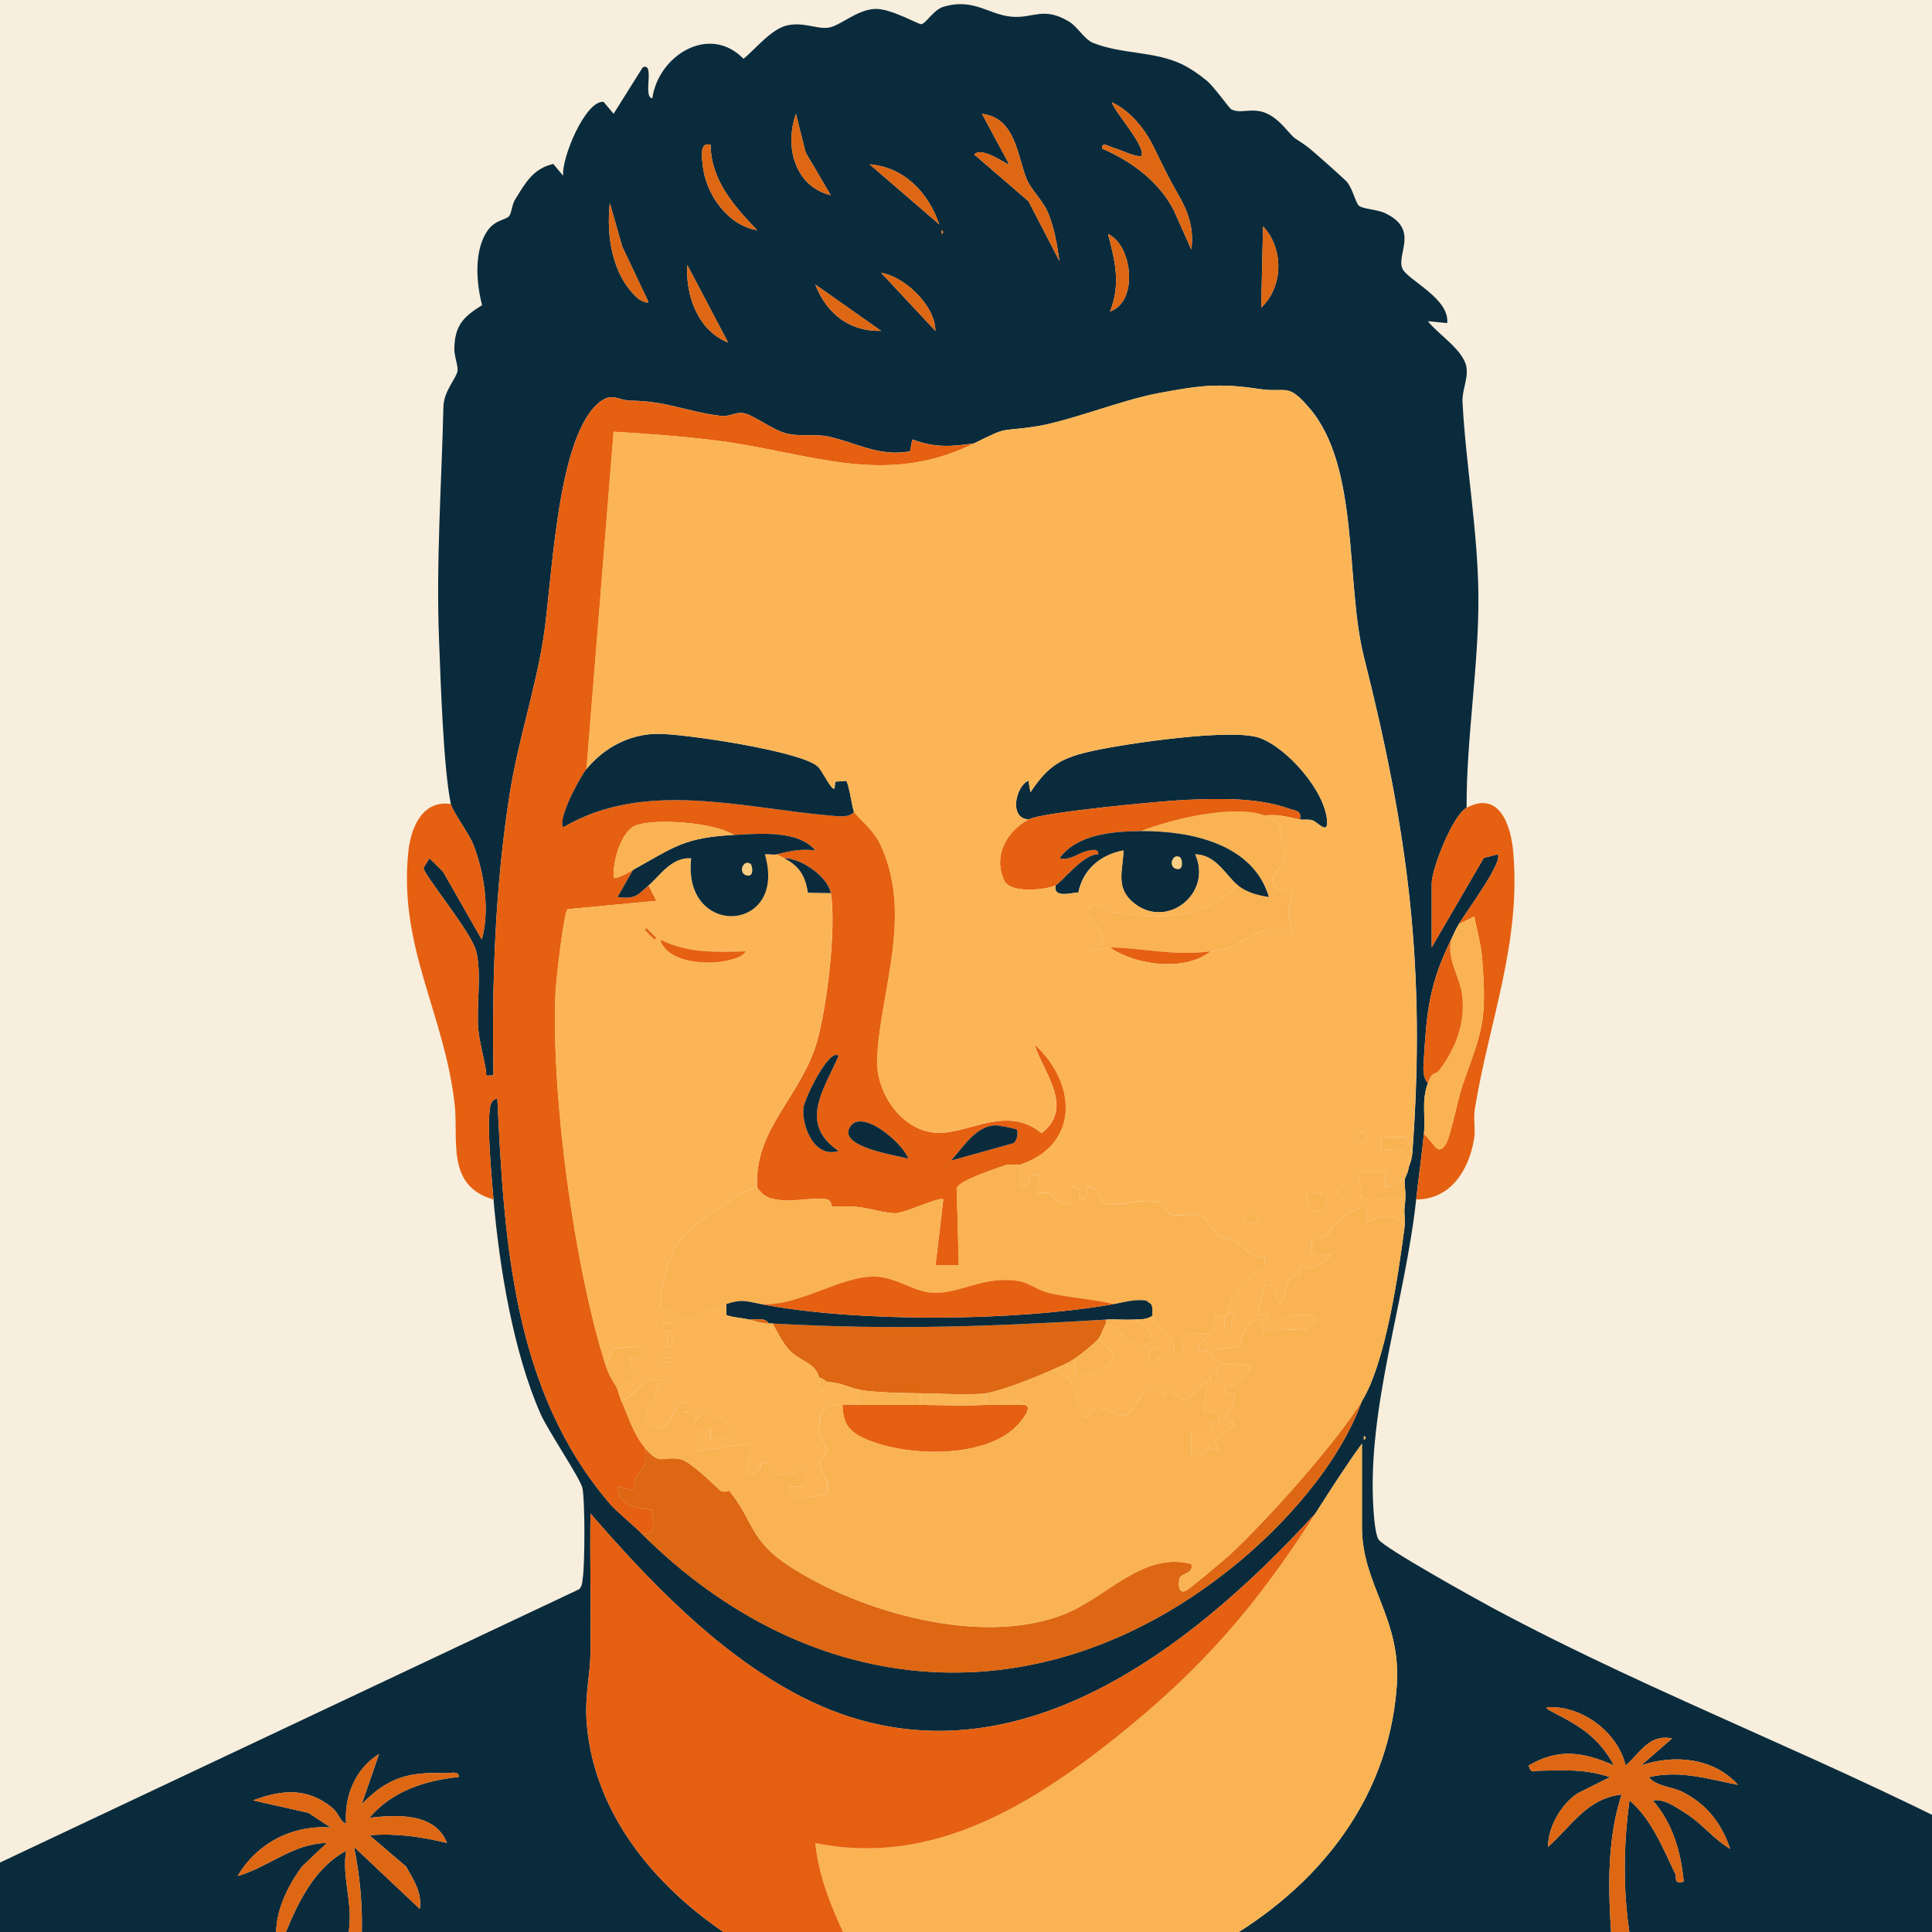 <?xml version="1.0" encoding="UTF-8"?>
<svg xmlns="http://www.w3.org/2000/svg" viewBox="0 0 850.39 850.39">
  <defs>
    <style>
      .cls-1 {
        fill: #facf84;
      }

      .cls-2 {
        fill: #fbb556;
      }

      .cls-3 {
        fill: #e56011;
      }

      .cls-4 {
        fill: #fab352;
      }

      .cls-5 {
        fill: #dd6713;
      }

      .cls-6 {
        fill: #f7eedd;
      }

      .cls-7 {
        fill: #0a2b3c;
      }
    </style>
  </defs>
  <g id="bg">
    <rect class="cls-6" width="850.39" height="850.39"/>
  </g>
  <g id="Layer_3" data-name="Layer 3">
    <g>
      <g>
        <g>
          <path class="cls-7" d="M198.43,353.87c-3.32-16.4-4.47-54.18-5.19-72.46-1.34-34.09,1.16-68.73,1.93-102.3.16-7.02,5.64-12.47,6.2-15.77.38-2.26-1.49-6.56-1.39-9.99.27-10.23,3.91-13.83,12.23-19.04-2.63-9.89-3.69-24.26,2.5-32.94,3.37-4.72,8.17-4.57,9.45-6.32,1.04-1.42,1.18-5,2.58-7.25,4.47-7.17,7.81-13.57,16.79-15.64l4.37,5.23c-.93-7.5,9.78-33.39,17.78-32.55l4.4,5.24,12.84-20.46c5.59-2.38-.21,13.32,4.22,13.63,2.59-18.78,25.09-32.89,40.14-17.35,5.24-4.37,12.27-13.14,19.11-14.7,7.21-1.65,13.13,1.65,18.05,1,5.52-.73,12.6-8.03,20.91-8.28,6.77-.2,19.07,6.92,20.18,6.73,2.05-.36,5.46-6.32,9.53-7.59,13.38-4.16,20.04,3.39,30.17,4.29,9.58.85,13.89-4.6,25.13,2.03,4.15,2.45,6.71,7.88,10.93,9.55,12.54,4.97,26.58,3.57,38.6,9.18,3.84,1.79,8.06,4.72,11.33,7.44,3.15,2.63,9.86,12.04,10.57,12.45,5.86,3.38,12.52-4.29,23.6,8.06,6.18,6.89,3.07,3.35,10.12,8.57,2.21,1.64,15.45,13.42,17.18,15.25,2.65,2.83,3.99,9.5,5.5,10.71,1.72,1.38,8.07,1.64,11.34,3.17,15.48,7.21,4.94,18.11,7.78,24.5,2.2,4.96,20.89,13.12,19.69,23.95l-8.51-.85c4.67,5.98,16.11,12.93,17.04,20.65.62,5.15-2.06,9.78-1.78,15.14,1.49,27.74,6.8,56.96,6.99,85.3.21,30.66-5.33,62.33-5.2,93.09-6.14,3.3-15.36,26.92-15.36,33.28v28.16l22.93-39.36,6.07-1.59c2.89,2.88-14.3,26.01-17.06,30.71-1.69,2.88-2.12,4.19-3.41,6.83-9.71,19.86-10.73,31.55-12.06,53.75-.19,3.22-.48,6.81,1.82,9.39-2.9,8.33-.93,14.16-1.71,22.19-.89,9.18-2.37,19.41-3.41,29.01-4.9,44.98-21.59,91.88-18.85,135.74.2,3.27.77,11.62,2.27,13.95,2.39,3.72,42.45,25.96,49.56,29.79,74.09,39.85,154.04,68.94,228.12,108.93v93.86c-10.73-2.49-18.84-1.5-28.97,2.58,4.31-11.44,13.86-18.31,22.15-26.45-13.24-2.35-24.76,10.67-27.31,22.76l-3.39,1.12c-3.04-15.76-16.47-27.19-32.44-29,11.16,8.77,21.29,16.37,27.27,29.87-14.19-4.56-32.67-8.79-44.3,3.41,14.44-2.48,28.91-.47,42.62,4.27l-16.55,6.45c-10.6,7.08-17.93,18.13-18.43,31.04,10.06-13.47,23.13-25.77,40.11-28.97l-5.18,51.97,1.79,29.93,10.23-1.71c-2.05-12.12-7-71.44-2.62-78.55,2.57-4.17,14.44,4.77,17.07,6.92,7.37,6.02,11.27,14.07,17.96,20.44v286.7l-2.55,6.82c-6.67-10.43-13.3-25.59-28.17-23.87,9.66,7.65,16.24,15.64,22.15,26.45-11.63-3.28-25-9.02-34.09,2.52l30.71,3.45-20.46,14.49-8.52,21.32c11.13-11.23,20.03-22.23,34.98-29l5.96,25.59v13.65h-307.18l-10.23-51.19c17.22.07,32.75,6.65,46.05,17.05-3.35-18.96-23.85-25.07-40.93-24.74l15.88-11.43,26.77-8.19c-19.31-5.25-34.29-.59-47.76,13.63-.78-.96,6.76-20.42,8.22-23.33,2.26-4.49,6.47-7.99,7.96-12.52-15.45,5.53-20.94,22.72-23.04,37.55-3.25-2.63-4.96-6.32-8.5-9.39-11.25-9.75-20-8.99-34.15-5.94-2.22,2.24-1.27,2.31,1.61,2.88,3.52.71,8.54-.03,12.47.96,9.5,2.38,17.92,8.59,23.46,16.6-18.02-5.4-37.55.87-46.04,17.95,13.93-7.1,27.92-14.9,44.33-12.8-11.85,10.27-20.42,18.29-22.25,34.9-.27,2.4-1.19,11.85,1.75,12.86,4.1-17.46,12.56-32.99,28.19-42.61,5.17.39,7.96,41.29,7.67,47.74H254.75c1.22-19.01-2.56-37.61-5.1-56.32,18.24,5.48,28.14,17.95,40.92,30.72-1.3-12.02-9.11-24.71-19.56-30.76l-14.54-6.76c15.99-3.72,28.55-4.27,44.33.85-13.06-15.48-30.49-14.19-47.71-6.82,3.89-6.28,7.42-14.46,12.7-19.7,4.77-4.74,13.24-7.74,17.14-11.88,1.96-2.08.23-1.9-1.74-1.75-15.97,1.2-32.46,16.12-33.28,32.45l-7.77-15.24c-6.62-6.76-12.13-15.57-22.93-13.75,9.62,8.09,17.53,18.04,22.15,29.87-16.52-7.37-33.24-9.34-47.74,3.4,8.26.49,16.32-1.63,24.72-.84,7.36.69,14.02,4.35,21.34,5.12l-15.24,7.77c-9.53,7.62-16.77,18.94-17.16,31.45,3.28-2.21,4.77-6.91,7.65-10.25,8.09-9.39,19-20.01,31.57-22.17l1.72,54.61H-25.12v-49.49l11.97,7.66,17.06,18.78c-1.95-15.54-12.27-32.84-29.03-34.97v-1.71l29.03-5.97c-9.44-6.42-19.06-6.79-29.03-.85v-8.53c6.78-6,9.51-16.47,17.08-21.33-6.97-1.31-12.01,6.14-17.08,9.39v-295.23c8.6,22.94,5.12,50.9,3.41,75.09l7.39.07c2.07-.47,2.68-5.81,2.85-7.73,2.05-22.76-3.49-48.68-8.52-70.83,15.73,1.69,23.64,13.07,33.29,23.85-.22-12.98-7.63-21.67-18.95-27.1-3.25-1.56-8.46-.78-9.21-3.56,7.37-2.57,13.42-4.04,21.39-3.5,7.28.49,11.37,4.18,17.87,4.32-8.53-13.83-27.3-13.55-40.94-8.5,4.7-10.52,14.1-17.02,22.15-24.75-17.67.54-25.22,14.25-30.72,28.99v-76.79l280-132.13c1.46-1.46,1.41-3.29,1.66-5.17.88-6.58.98-33.1-.16-39.26-.77-4.13-15.1-25.19-18.45-32.75-11.99-27.09-18.18-64.88-20.72-94.47-.79-9.17-2.71-30.32-1.76-38.47.3-2.55.33-5.25,3.45-5.9,3.01,63.07,6.86,128.52,49.51,178.33,2.88,3.36,9.93,9.09,13.65,12.8,75.28,75.27,176.11,82.82,260.2,15.31,22.97-18.44,47.23-45.52,57.22-73.33,10.43-16.84,16.09-56.26,18.77-76.79.36-2.73-.33-5.79,0-8.53.83-6.89,0-7.33,0-11.95,0-.75,1.54-3.24,1.71-5.12.06-.74,1.45-3.39,1.71-6.83,6.03-81.14-1.78-140.77-21.35-218.42-8.17-32.43-1.75-83.41-23.86-109.25-9.96-11.65-9.79-6.66-22.19-8.53-17.9-2.7-26.31-1.52-44.29,1.83-16.87,3.14-39.74,12.64-55.16,14.84-15.57,2.23-10.68-.32-26,7.24-10.14,1.53-17.49,1.98-27.3-1.71l-.94,5.24c-13.76,2.57-24.14-4.06-36.17-6.54-5.68-1.17-11.46.09-17.61-1.16-6.5-1.33-15.2-8.58-19.89-9.16-3.15-.39-6.13,1.71-9.61,1.27-15.24-1.9-23.72-6.5-39.51-6.71-6.3-.09-8.7-4.37-15.24,1.84-17.81,16.92-19.5,78.41-23.41,102.87-3.75,23.48-11.17,45.06-14.87,68.75-6.37,40.79-7.8,82.22-7.08,123.47-4.41.37-2.85.28-3.36-2.56-.94-5.26-2.86-12.62-3.28-17.24-1-10.86,1.58-24.81-.99-34.85-2.19-8.57-23.11-33.52-23.15-36.63l2.62-4.25,5.97,5.94,17.04,29.85c3.65-12.83,1.08-29.3-3.62-41.57-1.91-5-9.35-14.85-10.01-18.14ZM524.37,109.82c1.2-9.19-1.21-16.35-5.71-24.13-5-8.65-6.74-12.75-11.04-21.39-3.92-7.88-10.25-15.58-18.24-19.29,1.05,4.16,15.96,20.44,12.81,23.85-4.34-.38-8.18-2.71-12.31-3.9-1.61-.47-5.13-2.81-4.74.47,12.92,5.53,25.09,14.53,31.59,27.3l7.63,17.09ZM365.67,85.93l-11.05-18.8-4.28-17.02c-5.08,14.23-.67,31.89,15.33,35.82ZM466.34,114.95c-1.02-7.05-2.28-14.8-5.06-21.37-2.3-5.44-7.35-9.94-9.3-14.59-4.14-9.87-4.79-27.18-19.75-28.87l11.93,22.17c-.52.63-12.05-8.22-15.33-4.27l23.84,20.53,13.68,26.41ZM312.76,63.75c-5.15-1.63-3.77,6.2-3.41,9.4,1.38,12.31,11.01,26.15,23.9,28.14-10.08-10.59-20.25-21.79-20.49-37.54ZM382.74,72.31l30.68,26.45c-4.86-14.01-15.34-25.18-30.68-26.45ZM280.89,131.47c.41.36,3.88,2.41,4.54,1.42l-11.52-24.3-5.49-19.23c-1.59,14.55.99,31.95,12.47,42.11ZM555.12,135.43c9.82-9.21,10.03-25.99.83-35.83l-.83,35.83ZM414.31,101.3v1.71c1.11-.57,1.11-1.14,0-1.71ZM488.55,137.13c12.65-4.26,9.98-29.19-.84-34.14,3.11,11.99,5.7,22.14.84,34.14ZM302.55,116.66c-.89,13.44,4.7,28.92,17.92,34.09l-17.92-34.09ZM411.73,145.66c-.04-11.02-13.3-23.81-23.87-25.57l23.87,25.57ZM387.86,145.65l-29.01-20.44c4.9,12.69,14.85,20.78,29.01,20.44ZM600.32,632.03v1.71c1.11-.57,1.11-1.14,0-1.71ZM578.99,666.16c-58.08,63.53-141.43,126.91-229.82,78.79-34.54-18.8-63.84-49.41-89.28-78.79-.24,20.19.23,40.44.05,60.65-.09,9.86-2.52,19.55-1.76,30.63,4.37,63.36,69.08,108.96,126.26,122.04,92.62,21.18,222.85-31.7,230.36-137.4,2.12-29.94-15.33-44.31-15.33-69.94v-36.69c-7.22,9.9-13.88,20.4-20.48,30.72ZM715.54,777.09c-3.36-13.86-17.33-24.99-31.57-25.65-3.85-.18-4.49.1-.46,2.17,11.74,6.04,20.3,11.15,26.89,23.46-13.32-5.91-24.45-7.72-37.54.04.95,3.8,2.45,2.32,4.69,2.29,11.26-.15,19.98-.88,31.13,2.83l-14.22,7.09c-7.23,4.69-13.15,14.93-13.06,23.61,10.29-9.16,17.09-21.35,32.37-23.06-8.09,24.97-5.25,52.02-3.38,77.68l10.24-.02c-6.29-24.34-6.78-50.27-3.39-75.07,9.71,8.25,14.56,20.84,20.02,32.08,1.12,2.31-1.09,4.7,3.84,3.74-1.18-12.94-4.86-25.96-13.64-35.81,5.41-.74,9.84,2.78,14.17,5.43,7.36,4.51,12.58,11.58,19.92,15.9-3.84-11.26-10.26-19.62-20.99-25.07-4.56-2.32-11.78-2.44-14.8-6.5,13.82-3.17,25.77.77,39.24,3.38-10.7-11.91-28.14-13.56-42.65-8.53l13.64-11.91c-10.33-1.97-13.96,6.42-20.46,11.92ZM159.2,794.15l7.68-22.15c-10.43,6.45-15.4,18.44-14.54,30.67-2.8-.94-3.04-4.37-5.95-6.82-10.89-9.16-22.37-8.16-34.97-3.39l24.35,5.48,9.76,6.43c-16.86-1.15-32.43,6.91-40.91,21.37,13.42-3.77,24.52-14.44,39.21-14.51l-10.93,10.37c-7.74,10.63-13.79,23.97-10.4,37.38,6.39-16.49,13.53-35.44,29.86-44.36-1.7,9.57,1.81,20.77,1.61,29.6-.3,13.12-5.4,29.2-8.41,42.07l9.45-1.62c5.48-23.65,5.7-48.01.8-71.75l28.98,27.3c1.03-7.1-2.73-12.81-6.07-18.66l-16.09-13.75c11.77-.97,22.78.65,34.11,3.39-5.21-13.44-22.21-12.44-34.11-11.08,9.7-11.66,24.55-16.48,39.23-17.94.4-2.99-3.87-1.59-5.94-1.68-16.17-.7-25.38,1.97-36.7,13.65ZM570.48,956.27c-2.56-14.02-13.79-30.65-29.02-29.86,9.8,7.79,18.67,17.31,22.16,29.87-13.76-7.38-32.85-11.24-46.05-.84,13.39,1.03,26.61.63,39.24,5.99.51,4.46-.05,2.7-2.5,3.42-15.39,4.56-26.87,11.85-29.9,28.98,11.88-12.05,26.24-19.67,42.64-23.88-8.35,26.28-6.99,52.96-6.83,80.21l11.95-.02c-6.66-26.27-4.38-51.95-1.69-78.49,17.75,1.88,29.95,12.78,40.93,25.59-.22-17.44-13.07-25.94-28.17-30.71-2.34-.74-3.08,1.18-2.54-3.41,15.22-4.37,28.63-6.18,44.37-3.45-12.06-13.64-32.91-8.7-47.75-2.52,4.84-11.05,14.62-17.62,22.15-26.45l-18.83,9.31-10.16,16.26ZM317.88,932.39c-20.84-1.42-31.64,12.17-40.1,28.99-2.37-10-6.14-22.17-17.08-25.55l9.39,22.15c-14.94-10.95-30.23-12.9-47.76-6.81l25.21,4.62,20.84,9.03-23.32,6.5c-2.96,1.97-6.59,3.77-9.15,6.21-1.36,1.29-10.96,13.2-4.24,11.13,9.46-2.91,22.21-18.2,36.71-13.61-1.64,3.05-4.91,3.4-7.58,6.9-6.88,9.04-12.24,26.13-11.17,37.45l13.94-27.85,13.33-14.81,1.55,33.09-4.96,43.7,8.29-.24c5.83-25.74,2.47-52.34-1.45-78.25l16.2,8.52,19.61,22.18c.24-11.23-4.84-22.79-13.79-29.7l-13.48-7.81c12-2.68,26.86-3.43,38.4,1.65-5.13-14.48-29.29-14.72-40.99-6.8-.91-6.44,8.37-12.82,12.79-17.93l18.78-12.77ZM101.18,1075.73c-1.05-14.99-6.24-27.98-19.66-35.79,5.19,12.63,12.12,25.15,12.8,39.22-11.57-12.15-28.84-19.53-44.34-9.38,15.56.38,29.34,4.61,40.94,15.36-5.05,1.73-10.52.34-15.8,1.25-8.42,1.45-23.45,11.49-26.84,19.24-3.01,6.88,13.15-5.06,14.7-5.79,9.67-4.54,18.92-6.33,29.65-5.32-6.88,25.24-12.52,50.98-12.01,77.35l10.3,2.85c-.96-11.86.13-73.59,8.44-79.48s28.44,27.03,34.21,31.69c-1.49-18.76-11.02-29.06-25.58-39.23,15.24-2.76,30.41-1.89,44.35,5.1.29-3.6-6.08-7.8-8.64-9.26-12.31-7.07-25.91-4.8-39.09-1.81l17.14-16.97,16.95-9.48c-11.67-1.14-20.8.75-29.07,9.3-3.45,3.57-4.85,8.47-8.45,11.15ZM666.03,1087.68h24.74c.98,0,10.69,3.51,12.75,4.32s6.84,1.83,6.87,4.2c-20.12-.33-36.95,15.95-39.24,35.84l18.19-18.48,26.16-10.51-1.71,80.21h10.25c-4.63-26.52-3.38-53.36-3.41-80.21,17.24,2.66,27.46,17.89,39.22,29-2.97-15.61-15.45-32.88-32.4-34.15l14.5-6.81h25.6c1.01,0,3.49,2.75,5.97,1.69-13.1-15.01-31.04-13.35-47.75-5.94l9.33-14.54,18.78-17.06c-16.82-.71-32.21,16.55-33.28,32.43l-11.87-19.68-18.83-9.31c8.75,9.46,18.88,17.52,23.86,29.87-13.06-5.7-22.45-9.87-37.2-6.53-2.37.54-9.58,3.06-10.55,5.66ZM449.29,1056.97c-17.25,3.99-25.97,19.65-29.02,35.82l-11.33-16.79c-6.74-4.54-14.27-9.08-22.77-8.78l17.98,13.57,9.3,15.42c-15.66-8.66-38.42-7.46-47.73,9.41,13.96-5.35,30.4-9.72,44.33-1.72-17.41,4.7-27.28,20.66-25.57,38.38l16.21-23.86c16.9-12.6,19.56-15.84,21.3,7.68,1.55,21.02-1.42,41.71-5.1,62.26l11.96.02c1.75-27.79,2-54.77-5.12-81.92,17.29,4.02,33.09,11.76,46.05,23.88-3.24-18.83-22.19-28.21-39.23-31.56l20.38-8.64,23.97-2.44c-18.19-9.98-30.33-6.32-47.73,2.56,2.83-5.77,5.65-12.65,9.46-17.83,1.76-2.39,14.78-13.38,12.68-15.46Z"/>
          <path class="cls-5" d="M715.54,777.09c6.5-5.51,10.13-13.9,20.46-11.92l-13.64,11.91c14.51-5.03,31.95-3.38,42.65,8.53-13.47-2.61-25.43-6.55-39.24-3.38,3.02,4.06,10.24,4.19,14.8,6.5,10.73,5.45,17.15,13.81,20.99,25.07-7.34-4.32-12.56-11.39-19.92-15.9-4.34-2.65-8.77-6.17-14.17-5.43,8.78,9.85,12.47,22.87,13.64,35.81-4.93.96-2.72-1.43-3.84-3.74-5.46-11.24-10.31-23.83-20.02-32.08-3.39,24.81-2.9,50.73,3.39,75.07l-10.24.02c-1.87-25.66-4.71-52.71,3.38-77.68-15.28,1.71-22.08,13.9-32.37,23.06-.09-8.68,5.83-18.92,13.06-23.61l14.22-7.09c-11.15-3.71-19.87-2.98-31.13-2.83-2.25.03-3.75,1.51-4.69-2.29,13.09-7.76,24.22-5.95,37.54-.04-6.58-12.32-15.14-17.42-26.89-23.46-4.03-2.07-3.39-2.35.46-2.17,14.24.66,28.21,11.79,31.57,25.65Z"/>
          <path class="cls-5" d="M159.2,794.15c11.32-11.67,20.53-14.34,36.7-13.65,2.07.09,6.34-1.3,5.94,1.68-14.69,1.47-29.53,6.28-39.23,17.94,11.9-1.36,28.9-2.37,34.11,11.08-11.33-2.74-22.35-4.36-34.11-3.39l16.09,13.75c3.34,5.85,7.1,11.56,6.07,18.66l-28.98-27.3c4.9,23.73,4.68,48.1-.8,71.75l-9.45,1.62c3.01-12.86,8.11-28.95,8.41-42.07.2-8.83-3.3-20.03-1.61-29.6-16.33,8.92-23.47,27.87-29.86,44.36-3.39-13.42,2.66-26.76,10.4-37.38l10.93-10.37c-14.69.07-25.78,10.73-39.21,14.51,8.48-14.46,24.05-22.51,40.91-21.37l-9.76-6.43-24.35-5.48c12.6-4.78,24.08-5.77,34.97,3.39,2.91,2.45,3.16,5.88,5.95,6.82-.86-12.23,4.12-24.23,14.54-30.67l-7.68,22.15Z"/>
        </g>
        <g>
          <g>
            <path class="cls-3" d="M198.43,353.87c.67,3.29,8.1,13.15,10.01,18.14,4.69,12.27,7.26,28.74,3.62,41.57l-17.04-29.85-5.97-5.94-2.62,4.25c.04,3.11,20.96,28.06,23.15,36.63,2.56,10.05-.01,23.99.99,34.85.42,4.62,2.34,11.98,3.28,17.24.51,2.83-1.06,2.93,3.36,2.56-.72-41.25.71-82.69,7.08-123.47,3.7-23.69,11.12-45.27,14.87-68.75,3.91-24.46,5.59-85.94,23.41-102.87,6.54-6.21,8.94-1.92,15.24-1.84,15.78.21,24.26,4.81,39.51,6.71,3.48.43,6.46-1.66,9.61-1.27,4.69.58,13.39,7.83,19.89,9.16,6.15,1.26,11.94,0,17.61,1.16,12.03,2.47,22.41,9.11,36.17,6.54l.94-5.24c9.81,3.69,17.16,3.24,27.3,1.71-40.34,19.91-73.01,3.56-115.41-1.49-14.32-1.71-28.9-2.78-43.3-3.64l-11.94,148.48c-3.02,3.67-12.85,22.07-10.22,25.6,36.12-21.29,79.29-8.25,118.54-5.02,2.72.22,7.76.82,9.44-1.8,1.31,2.4,8.22,7.63,11.16,13.59,15.19,30.9.55,64.58-.99,94.73-.85,16.49,12.5,34.59,29.45,32.95,13.76-1.33,28.63-11.4,42.94.23,14.46-11.36.93-26.44-3.21-39.08,18.33,16.34,20.52,43.71-5.96,52.87-1.42.49-4.73-.5-7.19.41-4.41,1.63-19.25,6.36-21.03,9.8l.92,34.17h-10.25s3.41-29.01,3.41-29.01c-1.5-1.47-17.43,6.34-21.28,6.07-10.65-.74-12.12-3.81-27.46-2.86-.86.05.04-3.03-3.18-3.39-7.44-.83-15.19,1.92-23.64-.23-4.23-1.08-5.95-4.58-6.35-4.72-1.62-25.8,19.69-40.43,26.47-64.83,4.28-15.43,8.41-49.57,5.96-64.86-1.14-7.1-12.97-15.44-20.48-15.36-1.13-.58-2.27-1.15-3.41-1.71,5.9-1.44,10.42-2.56,17.06-1.72-7.53-9.07-24.75-7.38-35.84-6.81-8.71-5.49-33.56-7.38-42.77-4.37-6.93,2.27-10.71,16.44-10.13,23.13.96,1.06,6.9-2.51,8.52-3.41l-6.82,11.94c7.91,1.19,9.07-1.13,13.64-5.11l3.42,6.81-39.02,3.66c-1.75,1.11-5.14,31.97-5.34,36.48-2.04,45.28,8.3,121.41,22.17,164.66,1.75,5.46,4.06,7.67,5.12,10.24.57,1.38.68,2.89,1.71,5.12,3.02,6.55,5,14.11,10.24,20.48,2.92,10.07-5.09,9.57-4.17,17.06l-1.91,1.7-5.86-1.7c.18,9.09,8.18,9.12,15.17,10.4-.11,4.69,3.08,11.84-4.95,10.08-3.72-3.72-10.77-9.45-13.65-12.8-42.65-49.81-46.5-115.26-49.51-178.33-3.12.65-3.15,3.35-3.45,5.9-.95,8.15.97,29.29,1.76,38.47-21.01-5.84-15.35-26.29-17.09-41.79-4.5-40.14-24.64-68.98-20.44-110.93,1.07-10.62,5.97-23.16,18.75-21.35ZM369.08,464.8c-3.81-4.01-15.16,18.88-15.46,23.05-.62,8.66,5.17,22.04,15.46,18.76-17.66-12.05-6.57-26.74,0-41.81ZM374.38,495.68c-6.4,9.19,20.42,12.77,25.39,14.36-2.09-6.64-20.06-22.02-25.39-14.36ZM447.58,497.24c-.26-.41-7.81-1.95-9.4-1.91-8.56.18-14.14,9.53-19.6,15.52l27.33-7.63c1.9-.87,2.31-4.99,1.67-5.98Z"/>
            <path class="cls-4" d="M384.45,879.48c-9.09-22.44-23.08-43.45-25.59-68.25,51.09,10.58,95.03-16.62,133.05-47.04,37.62-30.1,61.18-57.52,87.09-98.03,6.6-10.32,13.26-20.82,20.48-30.72v36.69c0,25.63,17.46,40.01,15.33,69.94-7.5,105.7-137.73,158.59-230.36,137.4Z"/>
            <path class="cls-3" d="M384.45,879.48c-57.19-13.08-121.89-58.68-126.26-122.04-.76-11.08,1.67-20.77,1.76-30.63.18-20.21-.29-40.46-.05-60.65,25.44,29.38,54.75,59.99,89.28,78.79,88.39,48.12,171.74-15.26,229.82-78.79-25.91,40.5-49.47,67.92-87.09,98.03-38.02,30.42-81.96,57.62-133.05,47.04,2.51,24.8,16.5,45.81,25.59,68.25Z"/>
            <path class="cls-5" d="M282.05,674.7c8.03,1.77,4.84-5.39,4.95-10.08-7-1.28-15-1.31-15.17-10.4l5.86,1.7,1.91-1.7c-.93-7.49,7.09-6.99,4.17-17.06,7,8.5,7.86,3.43,15.87,5.17,4.02.87,13.58,10.2,17.41,13.73,1.3,1.2,3.77-.09,4,.19,10.95,13.52,8.62,21.71,27.02,33.51,31,19.88,83.33,34.84,119.48,21.11,19.71-7.49,34.86-27.95,56.83-22.5,1.19,4.46-4.32,3.92-5.14,6.27-.5,1.45-.91,7.11,2.57,5.64,1.58-.67,17.26-13.84,19.72-16.13,16.29-15.18,46.4-48.82,57.95-67.48-9.98,27.82-34.25,54.89-57.22,73.33-84.09,67.51-184.92,59.96-260.2-15.31Z"/>
            <path class="cls-3" d="M623.36,527.93c1.05-9.6,2.52-19.83,3.41-29.01l5.08,6.02c1.85,1.83,2.93.79,4.26-.94,2.3-3,5.62-20.61,7.68-26.45,8.8-24.88,10.77-27.64,8.54-56.25-.45-5.75-2.38-12.22-3.4-17.94l-6.81,3.41c2.75-4.7,19.95-27.83,17.06-30.71l-6.07,1.59-22.93,39.36v-28.16c0-6.36,9.22-29.98,15.36-33.28,14.61-7.85,19.56,8.14,20.54,19.56,3.43,40.1-10.55,74.08-16.91,112.91-.72,4.4.35,9.01-.35,13.3-2.2,13.46-10.22,26.68-25.46,26.59Z"/>
            <path class="cls-4" d="M642.13,406.77l6.81-3.41c1.02,5.72,2.96,12.19,3.4,17.94,2.23,28.61.25,31.37-8.54,56.25-2.06,5.83-5.38,23.45-7.68,26.45-1.33,1.73-2.41,2.77-4.26.94l-5.08-6.02c.78-8.02-1.19-13.85,1.71-22.19,2.04-5.86,3.19-3.2,5.17-5.85,7.07-9.48,11.26-20.28,10-32.35-.9-8.56-6.88-15.72-4.93-24.93,1.29-2.64,1.73-3.95,3.41-6.83Z"/>
            <path class="cls-3" d="M638.72,413.6c-1.96,9.21,4.03,16.37,4.93,24.93,1.26,12.07-2.93,22.88-10,32.35-1.98,2.66-3.13,0-5.17,5.85-2.3-2.58-2.02-6.17-1.82-9.39,1.33-22.21,2.35-33.89,12.06-53.75Z"/>
            <path class="cls-4" d="M618.24,531.35c-.7-9.76-12.93,0-18.88-4.16l-1.6-11.2h11.96s0,6.83,0,6.83l8.52-3.4c0,4.62.83,5.06,0,11.95Z"/>
            <path class="cls-4" d="M619.95,514.28c2.26-9.25-5.5-7.73-11.95-8.54v-5.1s10.98-.13,10.98-.13l2.68,6.95c-.26,3.44-1.64,6.08-1.71,6.83Z"/>
            <path class="cls-4" d="M600.32,632.03c1.11.57,1.11,1.14,0,1.71v-1.71Z"/>
            <path class="cls-4" d="M449.29,512.58v10.23c6.83.8-.26-7.37,8.52-5.1l-1.69,8.52c9.15-4.72,6.21,5.77,15.34,3.43v-6.84c5.78-1.54,2.02,4.47,4.29,5.13,4.77,1.4.43-6.96,5.08-5.12,2.71,1.08,3.62,6.32,5.5,6.84,6.76,1.86,18.54-3.06,24.75.03,2.14,1.06,2.05,4.08,4.11,4.8,3.81,1.32,9.15-.73,13.21.55,2.02.64,6.26,7.91,8.44,9.39,1.59,1.09,4.51.43,6.16,1.48,4.35,2.76,6.92,7.7,13.73,7.7l-.25,4.76c-9.13,3.36-14.64,11.74-16.75,20.75.98-.21,2.96-2.34,3.4-1.71l-1.71,8.52c-3.93-.39-2.14-4.88-1.68-6.81-1.4.3-3.4-.57-4.95.13l-1.78,7.71c-5.71.07-8.48-1.05-13.56,2.61,1.37,4.49,3.92,7.56-2.74,6.63,1.91-9-5.28-8.55-9.4-17.07-.43-.89.43-3.59-.76-5.14l-2.03-1.49c-4.86-.83-9.59.68-14.27,1.51-9.39-2.28-18.88-2.62-28.41-4.87-5.04-1.19-9.08-4.55-13.5-5.27-15.28-2.48-25.42,5.57-37.47,5.17-8.5-.28-16.29-6.88-25.58-7.12-15.34-.41-33.88,13.34-50.34,12.09-6.88-1.33-8.48-2.25-15.36,0-10.83,3.54-16.02,9.28-28.91,1.51.46-10.74,3.61-24.06,10.87-32.34,3.05-3.47,28.3-21.6,31.69-20.36.4.14,2.12,3.65,6.35,4.72,8.45,2.15,16.19-.6,23.64.23,3.22.36,2.32,3.44,3.18,3.39,15.34-.95,16.82,2.12,27.46,2.86,3.84.27,19.78-7.54,21.28-6.07l-3.41,29h10.25s-.92-34.15-.92-34.15c1.78-3.45,16.62-8.17,21.03-9.8,2.46-.91,5.78.08,7.19-.41Z"/>
            <path class="cls-7" d="M452.71,360.69c-8.89-.5-5.54-14.82-.02-17.07l.86,5.11c8.05-12.09,13.83-15.26,27.78-18.3,14.5-3.15,60.78-9.99,73-5.67,12.3,4.35,29.11,23.61,29.82,36.77.33,6.1-4.4.12-6.47-.46s-3.99-.08-5.52-.38c.86-4.09-1.89-3.7-4.61-4.69-13.89-5.04-31-4.55-45.81-3.92-10.13.43-63.02,5.4-69.03,8.61Z"/>
            <path class="cls-5" d="M486.84,580.84v1.71c-1.27,1.96-2.05,5.14-3.41,6.83-1.52,1.88-7.89,6.95-10.24,8.53-3.59,2.43-6.45,3.42-10.24,5.12-7.15,3.2-21.79,9.12-29.01,10.24-5.7.88-22.02.11-29.01,0s-21.4-.27-27.3-1.71-6.06-2.53-13.65-3.41c-.51-.06-2.13-1.85-3.41-1.71-1.53-6.54-8.21-7.16-12.86-11.89-3.07-3.12-5.53-8.12-7.62-12,52.44,2.96,94.63,1.39,146.76-1.71Z"/>
            <path class="cls-7" d="M258.16,338.51c7.78-9.48,19.16-15.51,31.57-15.5,11.67,0,62.79,7.58,70.23,14.39,2.03,1.86,6.2,10.99,7.4,9.62l.31-2.96,4.74-.36c1.3.84,2.68,12.05,3.51,13.58-1.68,2.63-6.72,2.03-9.44,1.8-39.25-3.22-82.42-16.26-118.54,5.02-2.63-3.52,7.21-21.92,10.22-25.6Z"/>
            <path class="cls-4" d="M556.81,358.99c.6.23,6.8,4.16,6.9,4.56-1.56,4.33,2.18,11.65,1.38,14.73-1.17,4.52-13.02,12.03,3.68,14.85-2.22,6.24-2.02,10.8-.02,17.04-5.02-1.52-9.52-2.1-14.56-.01-8.08,3.35-8.63,6.85-21.27,8.55-16.35,2.2-28.8-1.39-44.37-1.71-2.97-.06-5.63,1.43-8.52,1.7l5.11-3.41.04-4.27-6.6-8.84c1.14-7.32,6.25-1.49,10.97-.68,19.56,3.35,40.84,3.51,55.32-11.81,3.94,3.13,8.77,4.37,13.64,5.11-6.94-23.48-34.49-29.14-56.3-29.01,13.69-5.39,41.41-11.95,54.61-6.83Z"/>
            <path class="cls-3" d="M452.71,360.69c6.01-3.21,58.9-8.18,69.03-8.61,14.81-.63,31.92-1.12,45.81,3.92,2.72.99,5.47.6,4.61,4.69-5.15-1-9.95-2.54-15.36-1.71-13.2-5.12-40.92,1.43-54.61,6.83-12.31.07-28.09,1.36-35.84,11.93,4.61,1.13,7.8-2.03,11.48-3.02,1.65-.45,6.01-1.7,5.57,1.31-6.51-.29-16.19,12.49-18.76,13.67-4.4,2.04-19.94,3.7-22.64-2.11-5.03-10.83,1.12-21.79,10.69-26.9Z"/>
            <path class="cls-7" d="M502.2,365.81c21.82-.13,49.36,5.53,56.3,29.01-4.87-.74-9.7-1.99-13.64-5.11-5.25-4.16-9.49-13.55-18.77-13.64,7.78,17.16-12.55,33.41-27.23,21.24-8.07-6.68-4.54-14.12-4.37-22.98-10.11,1.92-17.83,8.36-19.84,18.53-2.76-.06-11.26,2.81-10-3.15,2.56-1.19,12.25-13.97,18.76-13.67.44-3.01-3.92-1.76-5.57-1.31-3.68.99-6.87,4.15-11.48,3.02,7.75-10.57,23.52-11.85,35.84-11.93Z"/>
            <path class="cls-7" d="M334.96,574.01c42.76,8.25,112.15,7.58,155.3,0,4.68-.82,9.41-2.33,14.27-1.51l2.03,1.49c1.19,1.55.33,4.25.76,5.14-2.65,1.86-5.51,1.57-8.53,1.71-3.96.18-7.99-.23-11.95,0-52.13,3.09-94.32,4.66-146.76,1.71-.57-.03-1.14.04-1.71,0-1.46-2.77-5.8-1.61-8.53-1.71-3.28-.75-6.82-.85-10.05-1.94l-.19-4.89c6.88-2.25,8.48-1.33,15.36,0Z"/>
            <path class="cls-4" d="M483.43,589.37c14.4,10.81,1.38,12.82-9.37,17.09l-.87-8.55c2.35-1.59,8.72-6.65,10.24-8.53Z"/>
            <path class="cls-3" d="M532.92,418.72c-11.3,9.04-32.95,6.32-44.37-1.71,15.57.32,28.02,3.9,44.37,1.71Z"/>
            <path class="cls-4" d="M498.78,580.84c4.19,1.77,8.27,5.18,8.52,10.23-13.28,3.46-10.99-5.22-20.47-8.52v-1.71c3.95-.23,7.99.18,11.95,0Z"/>
            <path class="cls-4" d="M584.11,526.25c.36,10.8-10.46,8.43-8.52-1.72l8.52,1.72Z"/>
            <path class="cls-4" d="M510.72,594.5c.45.4.06,2.32-.84,3.41-6.29,7.73-5.31-8.89.84-3.41Z"/>
            <rect class="cls-4" x="548.28" y="534.77" width="5.1" height="3.4"/>
            <polygon class="cls-4" points="536.32 608.13 532.92 608.13 532.93 605.61 535.48 603.03 536.32 608.13"/>
            <polygon class="cls-4" points="531.2 594.48 527.8 594.48 527.81 591.96 530.36 589.38 531.2 594.48"/>
            <circle class="cls-4" cx="590.97" cy="524.49" r="2.11"/>
            <circle class="cls-4" cx="599.51" cy="500.59" r="2.11"/>
            <path class="cls-2" d="M341.78,376.05c1.15.55,2.28,1.13,3.41,1.71,6.52,3.34,9.26,7.58,10.42,15.16l10.06.19c2.45,15.29-1.67,49.43-5.96,64.86-6.78,24.4-28.08,39.04-26.47,64.83-3.39-1.24-28.64,16.89-31.69,20.36-7.27,8.28-10.41,21.6-10.87,32.34,12.88,7.77,18.08,2.03,28.91-1.51l.19,4.89c3.23,1.08,6.77,1.18,10.05,1.94,3.38.78,4.13,1.38,8.53,1.71.57.04,1.14-.03,1.71,0,2.09,3.88,4.55,8.88,7.62,12,4.65,4.72,11.33,5.35,12.86,11.89.77,3.29-2.01,6.09,3.4,5.11v-3.4c7.6.89,7.67,1.95,13.66,3.41v6.83c-2.25,0-4.6-.19-6.83,0-6.11.51-9.27.03-10.19,7.85-.81,6.86,3.41,9.14,3.37,11.77-.04,2.4-3.31,4.17-3.13,6.53.22,2.84,5.35,8.17,2.96,12.92-.59.85-19.07,4.26-16.89-3.23l6.83-.02-.02-6.81c-6.22.31-14.24,5.52-15.38-3.41l-3.35.02c.24,3.62-3.52,5.26-6.85,5.08l1.69-13.63-23.88,3.39,1.71-10.24h5.1s.02,5.14.02,5.14c2.35-2.33,9.27.09,8.48-4.24-.98-5.36-7.34-5.59-11.39-7.53l-3.91,3.22c.56-3.65-1.99-3.67-5.14-3.45l.86-5.03c-7.18,2.62-6.27,17.42-15.51,10.34-6.2-4.74,3.9-10.35,2.7-17.21l5.1-1.69c-12.59-3.08-11.39,4.44-20.47,8.52-1.03-2.23-1.14-3.74-1.71-5.12l6.84-5.14-1.72-8.51h5.12s.01-5.12.01-5.12l-12.07.73-3.3,7.8c-13.87-43.25-24.21-119.39-22.17-164.66.2-4.51,3.59-35.37,5.34-36.48l39.02-3.66-3.42-6.81c5.28-4.59,10.08-12.48,18.76-11.94-3.99,35.4,42.61,33.06,32.43-1.69,1.61-.28,3.71.33,5.12-.02ZM284.6,408.51l-.8.8,4.25,4.25.8-.8-4.25-4.25ZM328.12,418.73c-13.5.38-25.15.9-37.53-5.13,2.99,9.48,17.67,10.74,26,9.79,2.55-.29,10.56-1.76,11.52-4.66ZM296.14,584.22c0-1.16-.94-2.11-2.11-2.11s-2.11.94-2.11,2.11.94,2.11,2.11,2.11,2.11-.94,2.11-2.11ZM295.69,592.77v-5.1h-1.67v5.1h1.67ZM295.7,597.92h-5.1v1.67h5.1v-1.67Z"/>
            <path class="cls-7" d="M323.01,367.52c11.09-.57,28.3-2.26,35.84,6.81-6.64-.83-11.16.28-17.06,1.72-1.41.35-3.51-.26-5.12.02,10.18,34.76-36.42,37.09-32.43,1.69-8.69-.54-13.48,7.35-18.76,11.94-4.57,3.98-5.73,6.3-13.64,5.11l6.82-11.94c17.96-9.93,22.3-14.23,44.37-15.36Z"/>
            <path class="cls-4" d="M323.01,367.52c-22.07,1.13-26.41,5.43-44.37,15.36-1.63.9-7.56,4.47-8.52,3.41-.58-6.69,3.19-20.87,10.13-23.13,9.2-3.01,34.05-1.12,42.77,4.37Z"/>
            <path class="cls-7" d="M369.08,464.8c-6.57,15.07-17.66,29.76,0,41.81-10.28,3.28-16.08-10.1-15.46-18.76.3-4.17,11.65-27.07,15.46-23.05Z"/>
            <path class="cls-7" d="M374.38,495.68c5.34-7.66,23.3,7.72,25.39,14.36-4.97-1.59-31.8-5.16-25.39-14.36Z"/>
            <path class="cls-7" d="M447.58,497.24c.64.98.23,5.11-1.67,5.98l-27.33,7.63c5.46-5.99,11.05-15.34,19.6-15.52,1.59-.03,9.14,1.5,9.4,1.91Z"/>
            <path class="cls-4" d="M266.7,601.32l3.3-7.8,12.07-.73v5.11s-5.13.01-5.13.01l1.72,8.51-6.84,5.14c-1.06-2.57-3.37-4.78-5.12-10.24Z"/>
            <path class="cls-7" d="M365.67,393.12l-10.06-.19c-1.16-7.58-3.91-11.83-10.42-15.16,7.51-.08,19.34,8.26,20.48,15.36Z"/>
            <path class="cls-3" d="M377.62,618.38c9.16-.02,18.69-.04,27.3,0,10.37.05,17.78.53,29.01,0,1.7-.08,3.42.06,5.12,0,3.97-.13,7.98.09,11.95,0,3.89.8-1.4,6.96-2.68,8.41-14,15.89-51.09,14.57-68.81,5.91-6.61-3.23-8.43-7.01-8.72-14.32,2.23-.19,4.58,0,6.83,0Z"/>
            <path class="cls-2" d="M433.94,613.26v5.12c-11.24.53-18.64.05-29.01,0v-5.12c6.99.11,23.31.88,29.01,0Z"/>
            <path class="cls-2" d="M451,618.38c-3.97.09-7.98-.13-11.95,0,2.16-2.82,9.79-2.82,11.95,0Z"/>
            <path class="cls-2" d="M621.66,507.46l-2.68-6.95-10.98.13v5.1c6.46.81,14.21-.71,11.96,8.54-.16,1.88-1.71,4.37-1.71,5.12l-8.52,3.4v-6.83s-11.96,0-11.96,0l1.6,11.2c5.95,4.16,18.18-5.59,18.88,4.16-.33,2.75.36,5.8,0,8.53-5.88-6.3-9.56-4.99-17.05-1.71,2.65-12.62-8.13-3.76-12.82,0-3.54,2.83-3.11,8.48-10.99,6.94l-.09,6.71,8.52.85c-4.5,3.91-7.63,7.06-13.63,4.28l-.34,4.8c-8-.76-3.07,8.14-9.08,12.26l-2.53-7.66-3.39-.84-3.43,13.63,5.09-1.72.02,5.14c3.85-.31,4.88-2.86,9.28-3.52,1.78-.27,12.78-1.34,11.17,2.63-2.71,6.7-16.42,1.54-23.01,4.36-1.23-11.82-10.41.1-9.62,6.53l-13.43,1.95c1.4,8.04,10.31,4.46,17.07,6.83,1.48,1.45-4.54,6.91-5.31,7.48-1.73,1.3-7.72.67-4.91,4.43.16.22,2.36-.35,2.95.33,3.7,4.27-7.71,11.57.08,11.89l.34,2.28-8.45,6.19,1.63,4.91-4.34-1.5-1.87,3.21-5.73.02-.02-10.26h8.55s-.9-5.06-.9-5.06l4.29,1.67.02-5.13-6.84-.02,1.7-13.63-9.44,8.49-8.57-5.03-.77,3.35-4.14-3.47c-8.68.72-6.64,9.42-12.87,11.37-5.36,1.68-9.97-5.57-15.03-2.27-.75.49.43,4.38-3.75,2.9-4.93-9.71-1.44-17.16-13.69-20.46,3.79-1.7,6.65-2.69,10.24-5.12l.87,8.55c10.75-4.27,23.77-6.27,9.37-17.09,1.36-1.69,2.14-4.87,3.41-6.83,9.48,3.31,7.19,11.98,20.47,8.52-.26-5.05-4.33-8.46-8.52-10.23,3.02-.14,5.88.16,8.53-1.71,4.11,8.52,11.31,8.08,9.4,17.07,6.65.93,4.11-2.14,2.74-6.63,5.08-3.66,7.84-2.54,13.56-2.61l1.78-7.71c1.55-.7,3.55.17,4.95-.13-.45,1.93-2.24,6.43,1.68,6.81l1.71-8.52c-.43-.64-2.41,1.5-3.4,1.71,2.11-9.01,7.61-17.39,16.75-20.75l.25-4.76c-6.8,0-9.37-4.95-13.73-7.7-1.65-1.05-4.58-.39-6.16-1.48-2.17-1.49-6.41-8.76-8.44-9.39-4.07-1.28-9.4.77-13.21-.55-2.06-.71-1.98-3.73-4.11-4.8-6.21-3.09-17.99,1.82-24.75-.03-1.88-.52-2.79-5.76-5.5-6.84-4.65-1.84-.31,6.51-5.08,5.12-2.27-.66,1.49-6.67-4.28-5.13v6.84c-9.14,2.34-6.2-8.15-15.36-3.43l1.69-8.52c-8.78-2.27-1.7,5.91-8.52,5.1v-10.23c26.47-9.16,24.28-36.52,5.95-52.87,4.15,12.64,17.67,27.73,3.21,39.08-14.3-11.63-29.18-1.56-42.94-.23-16.95,1.64-30.3-16.46-29.45-32.95,1.55-30.15,16.19-63.83.99-94.73-2.93-5.96-9.85-11.19-11.16-13.59-.83-1.53-2.21-12.74-3.51-13.58l-4.74.36-.31,2.96c-1.2,1.37-5.37-7.77-7.4-9.62-7.43-6.81-58.55-14.38-70.23-14.39-12.41,0-23.79,6.02-31.57,15.5l11.94-148.48c14.4.86,28.98,1.93,43.3,3.64,42.4,5.05,75.07,21.4,115.41,1.49,15.32-7.56,10.43-5.02,26-7.24,15.42-2.2,38.29-11.7,55.16-14.84,17.98-3.35,26.39-4.53,44.29-1.83,12.4,1.87,12.22-3.12,22.19,8.53,22.1,25.85,15.68,76.82,23.86,109.25,19.57,77.66,27.38,137.28,21.35,218.42ZM572.17,360.69c1.54.3,3.39-.22,5.52.38s6.8,6.56,6.47.46c-.71-13.16-17.52-32.42-29.82-36.77-12.22-4.32-58.5,2.52-73,5.67-13.95,3.03-19.73,6.21-27.78,18.3l-.86-5.11c-5.52,2.24-8.88,16.56.02,17.07-9.57,5.11-15.72,16.07-10.69,26.9,2.7,5.81,18.24,4.14,22.64,2.11-1.26,5.96,7.24,3.09,10,3.15,2.02-10.17,9.74-16.62,19.84-18.53-.17,8.87-3.7,16.3,4.37,22.98,14.69,12.16,35.01-4.08,27.23-21.24,9.28.1,13.52,9.48,18.77,13.64-14.48,15.31-35.76,15.16-55.32,11.81-4.72-.81-9.83-6.65-10.97.68l6.6,8.84-.04,4.27-5.11,3.41c2.89-.27,5.55-1.76,8.52-1.7,11.42,8.02,33.07,10.74,44.37,1.71,12.64-1.7,13.19-5.21,21.27-8.55,5.04-2.09,9.54-1.51,14.56.01-2-6.24-2.2-10.8.02-17.04-16.7-2.83-4.85-10.33-3.68-14.85.8-3.08-2.94-10.41-1.38-14.73-.09-.4-6.3-4.33-6.9-4.56,5.41-.84,10.21.71,15.36,1.71ZM601.61,500.59c0-1.16-.94-2.11-2.11-2.11s-2.11.94-2.11,2.11.94,2.11,2.11,2.11,2.11-.94,2.11-2.11ZM593.08,524.49c0-1.16-.94-2.11-2.11-2.11s-2.11.94-2.11,2.11.94,2.11,2.11,2.11,2.11-.94,2.11-2.11ZM584.11,526.25l-8.52-1.72c-1.94,10.15,8.89,12.51,8.52,1.72ZM553.39,534.77h-5.1v3.4h5.1v-3.4ZM531.2,594.48l-.84-5.1-2.55,2.58v2.53s3.39,0,3.39,0ZM510.72,594.5c-6.15-5.48-7.12,11.14-.84,3.41.89-1.1,1.28-3.01.84-3.41ZM536.32,608.13l-.84-5.1-2.55,2.58v2.53s3.39,0,3.39,0Z"/>
            <path class="cls-3" d="M490.25,574.01c-43.15,7.58-112.54,8.25-155.3,0,16.46,1.25,35-12.5,50.34-12.09,9.29.25,17.08,6.84,25.58,7.12,12.04.4,22.19-7.65,37.47-5.17,4.42.72,8.46,4.08,13.5,5.27,9.53,2.25,19.01,2.59,28.41,4.87Z"/>
            <path class="cls-4" d="M404.92,613.26v5.12c-8.61-.04-18.14-.02-27.3,0v-6.83c5.9,1.44,20.18,1.59,27.3,1.71Z"/>
            <path class="cls-4" d="M363.97,608.14v3.4c-5.42.98-2.64-1.82-3.41-5.11,1.28-.15,2.9,1.65,3.41,1.71Z"/>
            <path class="cls-5" d="M338.37,582.54c-4.4-.32-5.15-.93-8.53-1.71,2.73.1,7.08-1.06,8.53,1.71Z"/>
            <path class="cls-3" d="M328.12,418.73c-.97,2.9-8.98,4.37-11.52,4.66-8.34.95-23.02-.31-26-9.79,12.38,6.03,24.02,5.51,37.53,5.13Z"/>
            <circle class="cls-4" cx="294.04" cy="584.22" r="2.11"/>
            <rect class="cls-4" x="290.6" y="597.92" width="5.1" height="1.67"/>
            <rect class="cls-4" x="294.02" y="587.67" width="1.67" height="5.1"/>
            <rect class="cls-3" x="285.75" y="408.03" width="1.13" height="6.01" transform="translate(-206.79 322.85) rotate(-45)"/>
            <path class="cls-4" d="M462.95,603.02c12.25,3.31,8.75,10.76,13.69,20.46,4.18,1.48,3-2.41,3.75-2.9,5.06-3.3,9.67,3.95,15.03,2.27,6.22-1.95,4.19-10.65,12.87-11.37l4.14,3.47.77-3.35,8.57,5.03,9.44-8.49-1.7,13.63,6.84.02-.02,5.13-4.29-1.67.9,5.06h-8.55s.02,10.25.02,10.25l5.73-.02,1.87-3.21,4.34,1.5-1.63-4.91,8.45-6.19-.34-2.28c-7.79-.33,3.62-7.62-.08-11.89-.59-.68-2.78-.11-2.95-.33-2.82-3.76,3.17-3.12,4.91-4.43.77-.58,6.79-6.04,5.31-7.48-6.76-2.37-15.67,1.21-17.07-6.83l13.43-1.95c-.79-6.43,8.4-18.35,9.62-6.53,6.58-2.82,20.3,2.34,23.01-4.36,1.61-3.97-9.4-2.9-11.17-2.63-4.41.66-5.43,3.21-9.28,3.52l-.02-5.14-5.09,1.72,3.43-13.63,3.39.84,2.53,7.66c6.01-4.12,1.08-13.01,9.08-12.26l.34-4.8c6,2.79,9.13-.36,13.63-4.28l-8.52-.85.09-6.71c7.88,1.54,7.45-4.11,10.99-6.94,4.7-3.76,15.48-12.62,12.82,0,7.49-3.28,11.17-4.6,17.05,1.71-2.68,20.54-8.34,59.95-18.77,76.79-11.55,18.66-41.67,52.29-57.95,67.48-2.45,2.29-18.14,15.46-19.72,16.13-3.48,1.47-3.07-4.2-2.57-5.64.82-2.36,6.33-1.81,5.14-6.27-21.97-5.45-37.12,15.01-56.83,22.5-36.15,13.73-88.48-1.23-119.48-21.11-18.4-11.8-16.07-19.99-27.02-33.51-.22-.28-2.69,1.01-4-.19-3.83-3.53-13.39-12.86-17.41-13.73-8.01-1.74-8.87,3.34-15.87-5.17-5.24-6.37-7.22-13.93-10.24-20.48,9.08-4.08,7.88-11.6,20.47-8.52l-5.1,1.69c1.2,6.87-8.9,12.47-2.7,17.21,9.24,7.07,8.33-7.72,15.51-10.34l-.86,5.03c3.15-.22,5.7-.2,5.14,3.45l3.91-3.22c4.05,1.95,10.41,2.17,11.39,7.53.79,4.33-6.13,1.91-8.48,4.24l-.02-5.13h-5.1s-1.71,10.23-1.71,10.23l23.88-3.39-1.69,13.63c3.33.18,7.09-1.46,6.85-5.08l3.35-.02c1.14,8.92,9.16,3.72,15.38,3.41l.02,6.81-6.83.02c-2.18,7.49,16.3,4.08,16.89,3.23,2.39-4.75-2.74-10.08-2.96-12.92-.18-2.37,3.09-4.14,3.13-6.53.04-2.63-4.18-4.91-3.37-11.77.92-7.82,4.08-7.34,10.19-7.85.28,7.32,2.1,11.09,8.72,14.32,17.72,8.66,54.81,9.98,68.81-5.91,1.28-1.46,6.57-7.61,2.68-8.41-2.16-2.82-9.79-2.82-11.95,0-1.7.06-3.42-.08-5.12,0v-5.12c7.22-1.12,21.86-7.04,29.01-10.24Z"/>
          </g>
          <g>
            <path class="cls-5" d="M466.34,114.95l-13.68-26.41-23.84-20.53c3.28-3.95,14.81,4.9,15.33,4.27l-11.93-22.17c14.96,1.69,15.61,19,19.75,28.87,1.95,4.65,7,9.15,9.3,14.59,2.78,6.58,4.04,14.33,5.06,21.37Z"/>
            <path class="cls-5" d="M524.37,109.82l-7.63-17.09c-6.5-12.77-18.66-21.77-31.59-27.3-.39-3.29,3.12-.94,4.74-.47,4.13,1.19,7.97,3.52,12.31,3.9,3.15-3.41-11.76-19.69-12.81-23.85,7.99,3.7,14.32,11.41,18.24,19.29,4.29,8.64,6.04,12.74,11.04,21.39,4.5,7.78,6.91,14.94,5.71,24.13Z"/>
            <path class="cls-5" d="M312.76,63.75c.24,15.75,10.41,26.94,20.49,37.54-12.88-1.99-22.51-15.83-23.9-28.14-.36-3.2-1.74-11.03,3.41-9.4Z"/>
            <path class="cls-5" d="M280.89,131.47c-11.48-10.16-14.05-27.56-12.47-42.11l5.49,19.23,11.52,24.3c-.67,1-4.13-1.05-4.54-1.42Z"/>
            <path class="cls-5" d="M365.67,85.93c-15.99-3.92-20.4-21.59-15.33-35.82l4.28,17.02,11.05,18.8Z"/>
            <path class="cls-5" d="M382.74,72.31c15.34,1.28,25.82,12.44,30.68,26.45l-30.68-26.45Z"/>
            <path class="cls-5" d="M488.55,137.13c4.86-11.99,2.27-22.15-.84-34.14,10.82,4.95,13.49,29.88.84,34.14Z"/>
            <path class="cls-5" d="M302.55,116.66l17.92,34.09c-13.22-5.17-18.81-20.65-17.92-34.09Z"/>
            <path class="cls-5" d="M555.12,135.43l.83-35.83c9.2,9.84,9,26.62-.83,35.83Z"/>
            <path class="cls-5" d="M387.86,145.65c-14.16.33-24.11-7.76-29.01-20.44l29.01,20.44Z"/>
            <path class="cls-5" d="M411.73,145.66l-23.87-25.57c10.58,1.76,23.83,14.55,23.87,25.57Z"/>
            <path class="cls-5" d="M414.31,101.3c1.11.57,1.11,1.14,0,1.71v-1.71Z"/>
          </g>
        </g>
      </g>
      <path class="cls-1" d="M330.32,380.2c.93.63,1.79,6.04-1.7,5.14-3.96-1.02-1.51-7.34,1.7-5.14Z"/>
      <path class="cls-1" d="M519.47,377.35c.93.63,1.79,6.04-1.7,5.14-3.96-1.02-1.51-7.34,1.7-5.14Z"/>
    </g>
  </g>
</svg>